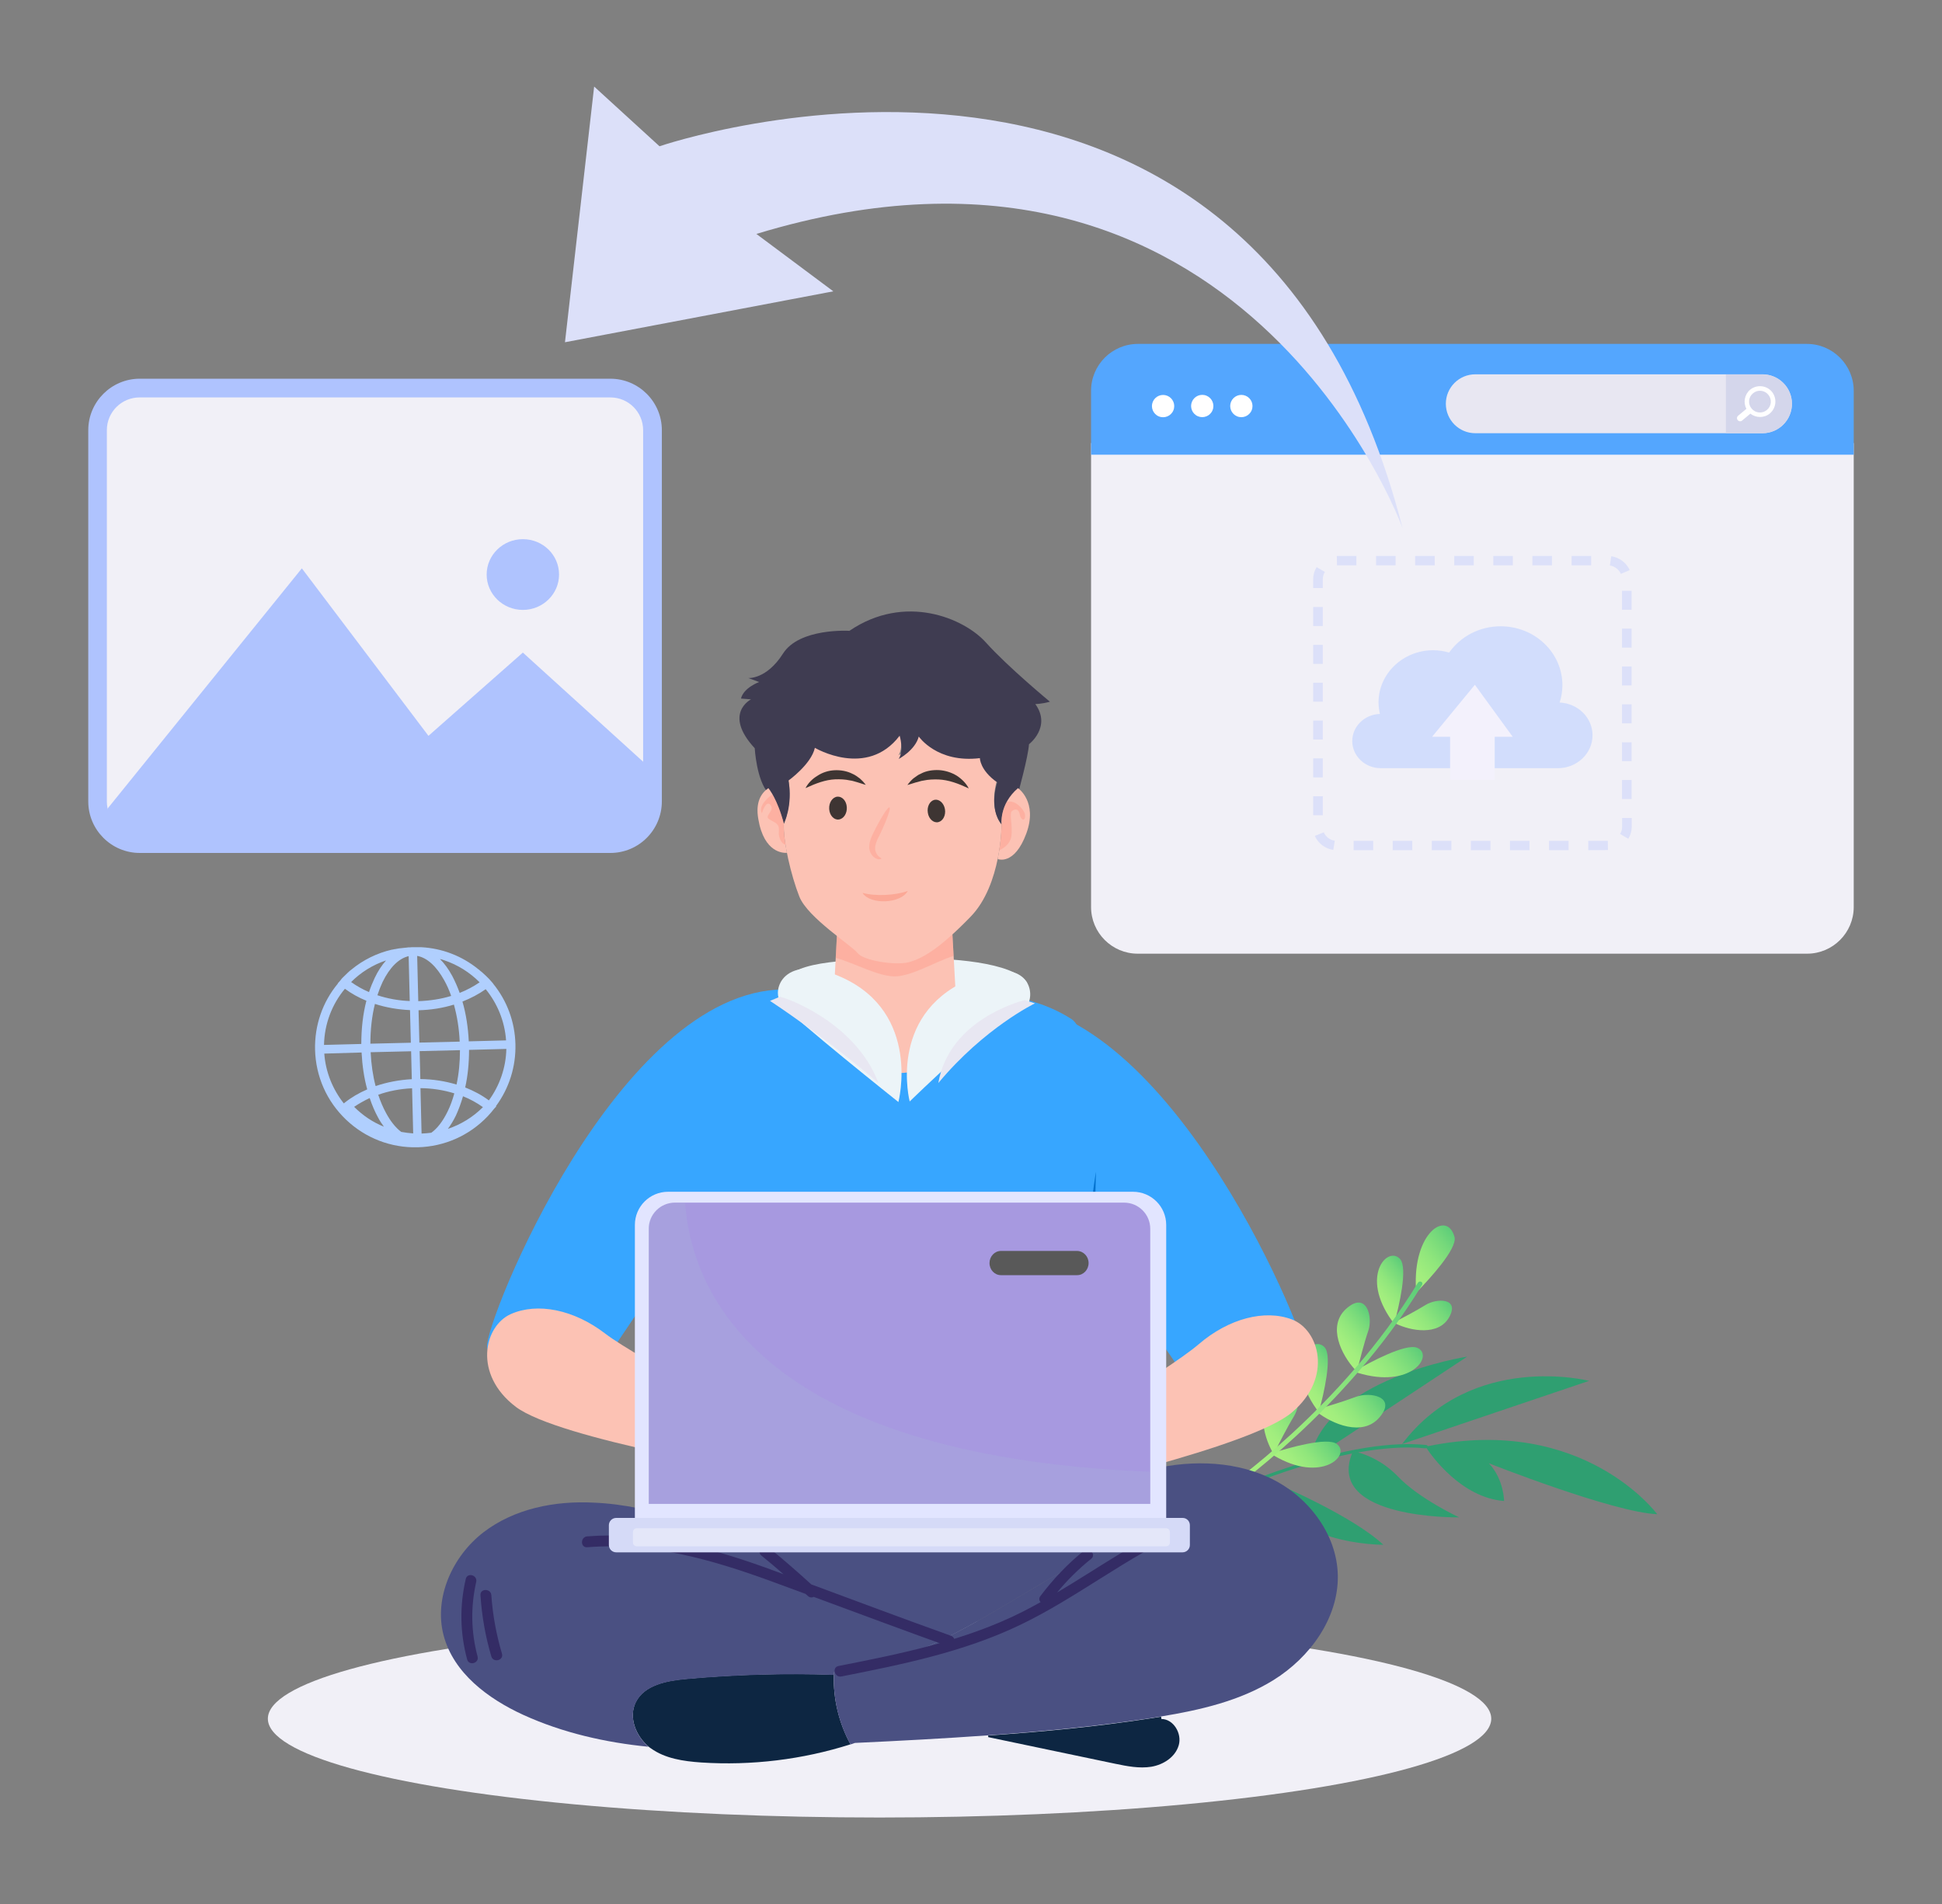 <svg xmlns="http://www.w3.org/2000/svg" enable-background="new 0 0 2000 2000" viewBox="294.455 376.61 1411.19 1383.58"><rect x="294.455" y="376.61" width="1411.19" height="1383.58" fill="#808080" stroke="none"/><ellipse cx="933.6" cy="1625.5" fill="#f1f0f7" rx="444.5" ry="71.8"/><path fill="#f1f0f7" d="M1121.2,1069.6h486.4c18.7,0,33.9-15.2,33.9-33.9V698.6h-554.2v337.1       C1087.3,1054.4,1102.5,1069.6,1121.2,1069.6z"/><path fill="#54a6fe" d="M1121.4,626.5h486c18.8,0,34.1,15.3,34.1,34.1V707h-554.2v-46.4C1087.3,641.7,1102.6,626.5,1121.4,626.5z"/><circle cx="1196.5" cy="671.7" r="8.1" fill="#fff" transform="rotate(-67.5 1196.47 671.674)"/><circle cx="1168.1" cy="671.7" r="8.1" fill="#fff" transform="rotate(-67.5 1168.041 671.674)"/><circle cx="1139.6" cy="671.7" r="8.1" fill="#fff" transform="rotate(-67.5 1139.614 671.674)"/><path fill="#e8e7f2" d="M1575.2,691.4h-208.7c-11.8,0-21.4-9.6-21.4-21.4l0,0c0-11.8,9.6-21.4,21.4-21.4h208.7        c11.8,0,21.4,9.6,21.4,21.4l0,0C1596.6,681.8,1587,691.4,1575.2,691.4z"/><path fill="#d4d6eb" d="M1575.2,648.7h-26.6v42.7h26.6c11.8,0,21.4-9.6,21.4-21.4v0C1596.6,658.2,1587,648.7,1575.2,648.7z"/><g><path fill="#fff" d="M1580.6,677c4.7-4,5.3-11,1.4-15.8c-4-4.7-11-5.3-15.8-1.4c-4.1,3.5-5.1,9.3-2.7,13.9l-6,5        c-1,0.8-1.1,2.3-0.3,3.2c0.8,1,2.3,1.1,3.2,0.3l6-5C1570.5,680.4,1576.5,680.5,1580.6,677z M1567.3,673.5        c-2.8-3.3-2.4-8.3,1-11.1c3.3-2.8,8.3-2.4,11.1,1c2.8,3.3,2.4,8.3-1,11.1C1575.1,677.3,1570.1,676.9,1567.3,673.5z"/></g><g><path fill="#dce0f9" d="M1448.6,994.4v-6.8h14.2l0.1,5.8l0,0.9L1448.6,994.4z M1434.3,994.4h-14.2v-6.8h14.2V994.4z M1405.9,994.4       h-14.2v-6.8h14.2V994.4z M1377.5,994.4h-14.2v-6.8h14.2V994.4z M1349.1,994.4h-14.2v-6.8h14.2V994.4z M1320.7,994.4h-14.2v-6.8       h14.2V994.4z M1292.3,994.4h-14.2v-6.8h14.2V994.4z M1263.3,994.2c-5.9-0.9-11.1-4.8-13.4-10.2l6.5-2.6c1.4,3.2,4.4,5.6,8,6.1       L1263.3,994.2z M1477.7,986.1l-6-3.5c1-1.5,1.5-3.3,1.5-5.1V971h7v6.5C1480.1,980.6,1479.3,983.5,1477.7,986.1z M1255.7,969h-7       v-13.8h7V969z M1480.1,957.2h-7v-13.8h7V957.2z M1255.7,941.5h-7v-13.8h7V941.5z M1480.1,929.7h-7V916h7V929.7z M1255.7,914h-7       v-13.8h7V914z M1480.1,902.2h-7v-13.8h7V902.2z M1255.7,886.5h-7v-13.8h7V886.5z M1480.1,874.7h-7v-13.8h7V874.7z M1255.7,859       h-7v-13.8h7V859z M1480.1,847.2h-7v-13.8h7V847.2z M1255.7,831.5h-7v-13.8h7V831.5z M1480.1,819.7h-7v-13.8h7V819.7z        M1255.7,803.9h-7v-6.5c0-3.1,0.9-6.1,2.5-8.7l6,3.5c-1,1.6-1.5,3.4-1.5,5.2V803.9z M1472.3,793.6c-1.4-3.2-4.5-5.5-8-6.1       l1-6.7c5.9,0.9,11.1,4.8,13.4,10.1L1472.3,793.6z M1450.7,787.4h-14.2v-6.8h14.2V787.4z M1422.2,787.4H1408v-6.8h14.2V787.4z        M1393.8,787.4h-14.2v-6.8h14.2V787.4z M1365.4,787.4h-14.2v-6.8h14.2V787.4z M1337,787.4h-14.2v-6.8h14.2V787.4z        M1308.6,787.4h-14.2v-6.8h14.2V787.4z M1280.2,787.4H1266l-0.1-6.8h14.2V787.4z"/><path fill="#d2ddfc" d="M1427.8,887.1c1.3-4,2-8.2,2-12.6c0-23.7-20.1-42.8-44.9-42.8c-15.6,0-29.3,7.6-37.4,19.1       c-3.7-1.1-7.6-1.7-11.6-1.7c-21.9,0-39.7,17-39.7,37.9c0,2.9,0.4,5.7,1,8.4c-11.1,0.3-20.1,9-20.1,19.7       c0,10.9,9.3,19.7,20.7,19.7h96.4h23.1h9.3c13.8,0,25.1-10.7,25.1-23.9C1451.7,898.1,1441.1,887.7,1427.8,887.1z"/><polygon fill="#f3f1fc" points="1393.7 912 1366.2 874.2 1335.1 912 1348.2 912 1348.2 943.3 1380.6 943.3 1380.6 912"/></g><g><path fill="#afc3fe" d="M738,996.4H396c-20.6,0-37.4-16.8-37.4-37.4V689.2c0-20.6,16.8-37.4,37.4-37.4H738      c20.6,0,37.4,16.8,37.4,37.4v269.7C775.4,979.6,758.7,996.4,738,996.4z M396,679c-5.6,0-10.2,4.6-10.2,10.2v269.7      c0,5.6,4.6,10.2,10.2,10.2H738c5.6,0,10.2-4.6,10.2-10.2V689.2c0-5.6-4.6-10.2-10.2-10.2H396z"/><path fill="#f1f0f7" d="M738,982.8H395.9c-13.2,0-23.8-10.7-23.8-23.8V689.2c0-13.2,10.7-23.8,23.8-23.8H738     c13.2,0,23.8,10.7,23.8,23.8v269.7C761.8,972.1,751.2,982.8,738,982.8z"/><path fill="#afc3fe" d="M674.4,850.8l-68.6,60.5l-92-121.7L372.6,964.2c1.2,11.5,11.6,20.7,24.6,20.7h339.6     c13.8,0,25.1-10.2,25.1-22.8v-31.9L674.4,850.8z"/><path fill="#afc3fe" d="M700.7,794.1c0,14.2-11.8,25.7-26.3,25.7c-14.5,0-26.3-11.5-26.3-25.7c0-14.2,11.8-25.7,26.3-25.7     C689,768.4,700.7,779.9,700.7,794.1z"/></g><g><path fill="#2f9f71" d="M1360.6,1362.4l-114.2,75.5c27.1-7.8,58.5-14,84.4-11.3c0.6,0.1,1.1,0.5,1.1,0.9       c113.5-23.2,166.8,49.4,166.8,49.4c-32-1.3-122.3-37-122.3-37c11,11.8,11,27.4,11,27.4c-30.9-2.4-52.5-32.6-56.4-38.5       c-0.3,0.2-0.7,0.3-1.1,0.2c-15-1.5-31.8,0-48.6,3c5.9,1.6,17.9,6,29,17.5c15.4,16.2,44.5,29.7,44.5,29.7s-96.7,1.6-77.9-46.4       c-23.2,4.6-45.9,12-63,18.3c10,4.2,63.1,26.9,85.8,48c0,0-71.2,0.8-87.1-47.5c-16.6,6.1-27.5,11.1-27.8,11.3       c-0.7,0.3-1.6,0.2-2-0.2c0,0-0.1-0.1-0.1-0.1c-0.3-0.6,0-1.3,0.8-1.7c0.5-0.2,28-12.8,62.5-22.8       C1256.2,1378.4,1360.6,1362.4,1360.6,1362.4z"/><path fill="#2f9f71" d="M1449.2,1380l-135.9,45.9C1364.4,1358.3,1449.2,1380,1449.2,1380z"/><g><linearGradient id="a" x1="-9318.815" x2="-9318.815" y1="-2027.315" y2="-2069.652" gradientTransform="scale(-1 1) rotate(-50.014 -1569.089 -8996.881)" gradientUnits="userSpaceOnUse"><stop offset="0" stop-color="#a8f17e"/><stop offset=".202" stop-color="#a2ee7e"/><stop offset=".477" stop-color="#90e67c"/><stop offset=".793" stop-color="#74d87b"/><stop offset="1" stop-color="#5dcd79"/></linearGradient><path fill="url(#a)" d="M1219,1431.5c0.4,0.7,1.6,0.7,2-0.2c2.4-4.9,9-17.9,13.7-25.5c5.8-9.4,5.6-29.5-11.6-19.6       C1206.6,1395.8,1212.1,1419.2,1219,1431.5z"/><linearGradient id="b" x1="-9348.616" x2="-9348.616" y1="-2070.712" y2="-2113.251" gradientTransform="scale(-1 1) rotate(-50.014 -1569.089 -8996.881)" gradientUnits="userSpaceOnUse"><stop offset="0" stop-color="#a8f17e"/><stop offset=".202" stop-color="#a2ee7e"/><stop offset=".477" stop-color="#90e67c"/><stop offset=".793" stop-color="#74d87b"/><stop offset="1" stop-color="#5dcd79"/></linearGradient><path fill="url(#b)" d="M1251.3,1402.5       c-0.7-0.5-0.4-1.6,0.5-1.9c5.3-1.5,19.4-5.7,27.7-8.9c10.4-4,30.3-0.3,17.4,14.8C1284.7,1420.9,1262.4,1411.3,1251.3,1402.5z"/><linearGradient id="c" x1="-9313.174" x2="-9313.174" y1="-2071.854" y2="-2105.165" gradientTransform="scale(-1 1) rotate(-50.014 -1569.089 -8996.881)" gradientUnits="userSpaceOnUse"><stop offset="0" stop-color="#a8f17e"/><stop offset=".202" stop-color="#a2ee7e"/><stop offset=".477" stop-color="#90e67c"/><stop offset=".793" stop-color="#74d87b"/><stop offset="1" stop-color="#5dcd79"/></linearGradient><path fill="url(#c)" d="M1251.1,1400.5       c0.6,0.9,2.1,0.6,2.4-0.5c2.4-9,9.5-37.8,3.5-44.4C1248,1345.8,1227.8,1368,1251.1,1400.5z"/><linearGradient id="d" x1="-9331.335" x2="-9331.335" y1="-2155.795" y2="-2195.414" gradientTransform="scale(-1 1) rotate(-50.014 -1569.089 -8996.881)" gradientUnits="userSpaceOnUse"><stop offset="0" stop-color="#a8f17e"/><stop offset=".202" stop-color="#a2ee7e"/><stop offset=".477" stop-color="#90e67c"/><stop offset=".793" stop-color="#74d87b"/><stop offset="1" stop-color="#5dcd79"/></linearGradient><path fill="url(#d)" d="M1308.7,1338.4       c-0.7-0.3-0.6-1.2,0.1-1.6c4.1-2.1,15.1-7.9,21.5-11.9c7.9-5,25.2-5.4,17.2,8.9C1339.8,1347.5,1319.5,1343.7,1308.7,1338.4z"/><linearGradient id="e" x1="-9299.181" x2="-9299.181" y1="-2155.115" y2="-2188.426" gradientTransform="scale(-1 1) rotate(-50.014 -1569.089 -8996.881)" gradientUnits="userSpaceOnUse"><stop offset="0" stop-color="#a8f17e"/><stop offset=".202" stop-color="#a2ee7e"/><stop offset=".477" stop-color="#90e67c"/><stop offset=".793" stop-color="#74d87b"/><stop offset="1" stop-color="#5dcd79"/></linearGradient><path fill="url(#e)" d="M1305.9,1336.3       c0.6,0.9,2.1,0.6,2.4-0.5c2.4-9,9.5-37.8,3.5-44.4C1302.8,1281.6,1282.6,1303.8,1305.9,1336.3z"/><linearGradient id="f" x1="-9299.282" x2="-9299.282" y1="-2183.127" y2="-2230.557" gradientTransform="scale(-1 1) rotate(-50.014 -1569.089 -8996.881)" gradientUnits="userSpaceOnUse"><stop offset="0" stop-color="#a8f17e"/><stop offset=".202" stop-color="#a2ee7e"/><stop offset=".477" stop-color="#90e67c"/><stop offset=".793" stop-color="#74d87b"/><stop offset="1" stop-color="#5dcd79"/></linearGradient><path fill="url(#f)" d="M1323.4,1313.1       c0.1,1.1,1.4,1.5,2.2,0.7c6.6-6.9,28.1-29.7,25.8-38.4C1346,1255.6,1321,1272.3,1323.4,1313.1z"/><linearGradient id="g" x1="-9352.144" x2="-9352.144" y1="-2026.383" y2="-2067.117" gradientTransform="scale(-1 1) rotate(-50.014 -1569.089 -8996.881)" gradientUnits="userSpaceOnUse"><stop offset="0" stop-color="#a8f17e"/><stop offset=".202" stop-color="#a2ee7e"/><stop offset=".477" stop-color="#90e67c"/><stop offset=".793" stop-color="#74d87b"/><stop offset="1" stop-color="#5dcd79"/></linearGradient><path fill="url(#g)" d="M1220.2,1434.3       c-0.9-0.6-0.7-2,0.4-2.3c9.1-2.9,38.2-11.5,45.3-6.1C1276.5,1433.9,1254.9,1454.8,1220.2,1434.3z"/><linearGradient id="h" x1="-9308.755" x2="-9308.755" y1="-2111.733" y2="-2147.304" gradientTransform="scale(-1 1) rotate(-50.014 -1569.089 -8996.881)" gradientUnits="userSpaceOnUse"><stop offset="0" stop-color="#a8f17e"/><stop offset=".202" stop-color="#a2ee7e"/><stop offset=".477" stop-color="#90e67c"/><stop offset=".793" stop-color="#74d87b"/><stop offset="1" stop-color="#5dcd79"/></linearGradient><path fill="url(#h)" d="M1279.1,1371.8       c0.6,0.6,1.7,0.3,1.9-0.6c1.3-5.2,4.8-19.1,7.7-27.4c3.6-10.3-1.2-29.4-16-16.2C1258.6,1340.3,1269.5,1361.5,1279.1,1371.8z"/><linearGradient id="i" x1="-9341.513" x2="-9341.513" y1="-2111.435" y2="-2157.362" gradientTransform="scale(-1 1) rotate(-50.014 -1569.089 -8996.881)" gradientUnits="userSpaceOnUse"><stop offset="0" stop-color="#a8f17e"/><stop offset=".202" stop-color="#a2ee7e"/><stop offset=".477" stop-color="#90e67c"/><stop offset=".793" stop-color="#74d87b"/><stop offset="1" stop-color="#5dcd79"/></linearGradient><path fill="url(#i)" d="M1280.9,1374.1       c-1.1-0.3-1.1-1.7-0.1-2.3c8.4-4.8,35.2-19.4,43.6-15.8C1336.7,1361.4,1320.1,1386.2,1280.9,1374.1z"/><g><linearGradient id="j" x1="-9322.829" x2="-9322.829" y1="-1980.661" y2="-2189.724" gradientTransform="scale(-1 1) rotate(-50.014 -1569.089 -8996.881)" gradientUnits="userSpaceOnUse"><stop offset="0" stop-color="#a8f17e"/><stop offset=".202" stop-color="#a2ee7e"/><stop offset=".477" stop-color="#90e67c"/><stop offset=".793" stop-color="#74d87b"/><stop offset="1" stop-color="#5dcd79"/></linearGradient><path fill="url(#j)" d="M1182.9,1460.8c0,0.2,0.1,0.3,0.2,0.5       c0.5,0.8,1.6,0.9,2.4,0.4c0.9-0.6,86.3-59.2,142.3-151.4c0.5-0.8,0.3-1.9-0.6-2.3c-0.8-0.4-1.9-0.1-2.4,0.7       c-55.5,91.4-140.3,149.6-141.1,150.2C1183,1459.4,1182.7,1460.2,1182.9,1460.8z"/></g></g></g><path fill="#b0cffe" d="M654.9,1180.3c9.5-12.9,14.5-28.6,14.1-44.9c-0.4-16.3-6.1-31.6-16.2-44l0.1,0l-2.2-2.5    c-0.2-0.3-0.5-0.5-0.7-0.8c-0.2-0.2-0.5-0.5-0.7-0.7c-0.2-0.2-0.3-0.3-0.5-0.5c-0.3-0.3-0.6-0.6-0.9-0.9c-0.1-0.1-0.2-0.2-0.2-0.2    c-0.4-0.4-0.7-0.7-1.1-1c0,0-0.1-0.1-0.1-0.1c0,0,0,0,0,0c-0.4-0.4-0.8-0.7-1.2-1.1c-0.1-0.1-0.2-0.1-0.2-0.2    c-0.4-0.3-0.7-0.6-1.1-0.9c-0.1-0.1-0.3-0.2-0.4-0.3c-0.3-0.3-0.6-0.5-0.9-0.8c-0.2-0.2-0.4-0.4-0.7-0.5c-0.1-0.1-0.1-0.1-0.2-0.2    c-11.8-9.5-26.1-15-41.2-15.8c-0.1,0-0.1,0-0.2,0c-0.3,0-0.6,0-0.9,0c-0.4,0-0.8,0-1.2,0c-0.2,0-0.4,0-0.6,0c-0.5,0-0.9,0-1.4,0    c-0.1,0-0.2,0-0.3,0c-0.5,0-1.1,0-1.6,0c0,0,0,0,0,0c-0.6,0-1.2,0-1.9,0.1c-0.2,0-0.4,0-0.7,0c-0.4,0-0.8,0-1.2,0.1    c-0.3,0-0.6,0.1-0.9,0.1c-0.3,0-0.6,0.1-1,0.1c-0.3,0-0.6,0.1-0.9,0.1c-0.3,0-0.6,0.1-0.9,0.1c-0.3,0-0.6,0.1-0.9,0.1    c-0.3,0-0.7,0.1-1,0.1c-0.3,0-0.5,0.1-0.8,0.1c-0.4,0.1-0.7,0.1-1.1,0.2c-0.2,0-0.4,0.1-0.6,0.1c-0.4,0.1-0.8,0.2-1.3,0.2    c-0.1,0-0.3,0.1-0.4,0.1c-0.5,0.1-1,0.2-1.5,0.3c-0.1,0-0.1,0-0.2,0c-10.7,2.5-20.7,7.4-29.2,14.4c0,0,0,0,0,0    c-0.3,0.2-0.6,0.5-0.9,0.7c-0.2,0.1-0.4,0.3-0.5,0.4c-0.1,0.1-0.3,0.2-0.4,0.4c-0.3,0.3-0.6,0.6-1,0.9c0,0,0,0,0,0    c-1.3,1.2-2.6,2.5-3.9,3.8c0,0,0,0,0,0c-0.2,0.2-0.4,0.5-0.6,0.7c-0.2,0.2-0.4,0.4-0.5,0.6l0,0c0,0,0,0,0,0.1l-2.2,2.5l0.1,0.1    c-11.2,13.5-17,30.4-16.6,48.1c0.5,19.4,8.5,37.5,22.6,50.9c14.1,13.4,32.6,20.5,52,20c19.4-0.5,37.5-8.5,50.9-22.6    c1.7-1.8,3.2-3.6,4.7-5.5l1.4-1.5L654.9,1180.3z M615.4,1073.8c0.1,0,0.3,0.1,0.4,0.1c0.5,0.2,1,0.3,1.5,0.5c0,0,0,0,0,0    c9.8,3.3,18.5,8.8,25.7,16c-4.4,3-9.2,5.6-14.5,7.7c-1.6-4.4-3.4-8.5-5.4-12.3c-2.7-5-5.7-9.1-9-12.4c0.1,0,0.1,0,0.2,0.1    C614.7,1073.6,615,1073.7,615.4,1073.8z M635.1,1133.3c-0.5-10.2-2-20-4.6-28.9c6.1-2.4,11.8-5.4,16.9-9    c8.4,10.3,13.8,23.1,14.8,37.2L635.1,1133.3z M630.9,1173.2c5.3,2.1,10.1,4.8,14.5,7.9c-7.3,7.3-16,12.6-25.5,15.8    c2.1-2.8,4.1-6.1,5.9-9.8C627.7,1182.9,629.5,1178.2,630.9,1173.2z M619.7,1184.3c-3.4,7-7.4,12.2-11.8,15.4    c-2.3,0.3-4.7,0.5-7.1,0.6l-0.8-33c8.6,0.1,16.9,1.4,24.6,3.8C623.3,1175.8,621.7,1180.3,619.7,1184.3z M551.8,1180.9    c3.5-2.4,7.3-4.5,11.3-6.4c1.7,5.1,3.7,9.8,6,14c1.3,2.5,2.8,4.7,4.3,6.8C565.4,1192.1,558.1,1187.2,551.8,1180.9z M575,1185.4    c-2.2-4-4.1-8.5-5.7-13.3c7.6-2.7,15.9-4.3,24.6-4.7l0.8,32.8c-3-0.2-5.9-0.6-8.7-1.1C582,1196.1,578.3,1191.5,575,1185.4z     M597.6,1071.2c7.2,1.3,14,7.5,19.7,17.8c1.9,3.4,3.6,7.2,5,11.3c-7.5,2.3-15.5,3.5-23.9,3.8l0,0L597.6,1071.2z M591.4,1071.4    l0.8,32.6c-8.2-0.3-16.2-1.8-23.5-4.2c1.1-3.4,2.4-6.7,3.8-9.7C577.7,1079.5,584.3,1073,591.4,1071.4z M592.4,1110.6l0.6,23.7    l-29.4,0.7c0-10.2,1.1-20.1,3.3-28.9C574.9,1108.7,583.5,1110.2,592.4,1110.6z M593.2,1140.5l0.5,20.3c-9.2,0.5-18.1,2.2-26.3,5    c-2-7.6-3.2-15.9-3.6-24.6L593.2,1140.5z M599.9,1160.7l-0.5-20.3l29.3-0.7c0,8.8-0.8,17.2-2.5,25    C618,1162.2,609.1,1160.8,599.9,1160.7z M599.2,1134.2l-0.6-23.5l0,0c9-0.2,17.6-1.6,25.7-4.1c2.3,8.3,3.8,17.4,4.2,26.9    L599.2,1134.2z M575,1074.5c-3.1,3.5-5.9,7.7-8.3,12.8c-1.5,3.2-2.9,6.6-4.1,10.2c-4.7-2-9.1-4.5-13-7.3    C556.6,1083.2,565.3,1077.7,575,1074.5z M560.7,1103.8c-2.5,9.6-3.7,20.3-3.7,31.4l-27.1,0.7c0.3-15.4,5.9-29.7,15.2-40.8    C549.7,1098.5,555,1101.5,560.7,1103.8z M557.2,1141.4c0.5,9.4,1.8,18.5,4.1,26.8c-6,2.6-11.5,5.8-16.4,9.7l-0.6,0.5    c-8-10.1-13.2-22.6-14.2-36.2L557.2,1141.4z M632.5,1166.8c1.9-8.5,2.8-17.8,2.8-27.3l27.1-0.7c-0.3,13.9-5,26.8-12.7,37.4    C644.6,1172.4,638.8,1169.3,632.5,1166.8z"/><g><path fill="#37a6ff" d="M1245.6,1367.6c3,19.8-61.7,45.8-74,31c-16.3-19.4-67.5-99.4-97.9-137.7c-16.9-27.3-77-109.9-63.9-155.2      C1135.4,1091,1240.6,1334.9,1245.6,1367.6z"/><path fill="#37a6ff" d="M648.5,1353c-2.8,19.4,60.2,45,72.1,30.6c15.7-19.1,64.9-97.5,94.1-135.1c16.2-26.8,74-107.9,61-152.3      C753.5,1081.5,653.1,1320.9,648.5,1353z"/><path fill="#ecf4f8" d="M866.6,1087.5c8.3-14.4,60.4-13.7,88.6-14.4c28.2-0.7,75.7,2.5,85.7,17.7c-44.7,37.5-89.8,77.6-89.8,77.6     L866.6,1087.5z"/><path fill="#37a6ff" d="M807.1,1450.5c-1,18.4-2.9,34-4.9,47.6h288c-1.3-13-2.8-28.5-3.8-47.6c-2.9-55.1,3.6-177.7,4.3-220.6     c0.6-38.3-4-104.1-17.5-112.7c-27.6-17.7-62.5-22-126.4-22c-64,0-98.9,4.3-126.5,22c-13.5,8.7-18.2,74.5-17.5,112.7     C803.5,1272.8,810,1395.4,807.1,1450.5z"/><path fill="#0372ce" d="M1090.2,1498.1c-0.3-2.7-0.5-5.5-0.8-8.5c-0.1-1-0.2-2-0.3-3c-0.2-2.4-0.4-4.8-0.7-7.4     c-0.1-1.3-0.2-2.5-0.3-3.8c-0.2-2.6-0.4-5.3-0.6-8.1c-0.1-1.3-0.2-2.5-0.3-3.9c-0.3-4.1-0.5-8.4-0.8-12.9     c-0.5-10.3-0.8-23-0.7-37.1c0-32.9,1.3-73.5,2.6-109.3c1.1-30.7,2.2-58,2.5-74.1c0-0.6,0-1.3,0-1.9     c-6.9,42-20.6,200.6-32.9,270.1H1090.2z"/><path fill="#fcc2b4" d="M947.7,1095.1c-22,0-43.7,1.6-63.9,4.4c4.8,26.9,31.6,56.8,63.9,56.8c32.3,0,59.1-30,63.9-56.8     C991.4,1096.7,969.7,1095.1,947.7,1095.1z"/><path fill="#fcc2b4" d="M903.2,1045.6H986l3.1,56.1c-19.7,13.1-69.3,10.8-88.9,0L903.2,1045.6z"/><path fill="#ff9685" d="M944.6,1086.1c-12.1,0-29.4-9.7-42.9-13.5l1.5-27H986l1.4,25.6C974.1,1075.4,956.9,1086.1,944.6,1086.1z" opacity=".4"/><path fill="#ecf4f8" d="M947.3,1177.4c0,0,16.8-64.4-41.1-90.6c-41.5-18.7-52.1,9-43.9,19.2      C870.6,1116.3,947.3,1177.4,947.3,1177.4z"/><path fill="#e8e7f2" d="M861.1,1100.9c5,0.7,55.3,18.9,71.7,62.7c-40.5-34.9-78.8-59.7-78.8-59.7L861.1,1100.9z"/><path fill="#ecf4f8" d="M955.5,1177c0,0-16.1-61.9,41.8-88.1c41.5-18.7,49.7,6.1,44.3,17C1023,1110.9,955.5,1177,955.5,1177z"/><path fill="#e8e7f2" d="M1039,1103.3c-4.8,1.4-54.8,14.8-62.7,60.3c33.5-40.2,70.2-57.9,70.2-57.9L1039,1103.3z"/><path fill="#fcc2b4" d="M1022.3,975.8c0,0,0,43.7-22.5,66.9c-22.5,23.2-35.1,30.5-45,33.1c-9.9,2.6-33.1-1.3-37.1-6.6     c-4-5.3-36.4-25.8-42.4-41.1c-6-15.2-11.9-40.4-11.3-53c0,0,6.6-13.9,3.3-33.1c0,0,16.6-12.6,19.2-25.2c0,0,37.8,23.8,61.6-9.3     c0,0,3.3,11.3-0.7,17.9c0,0,11.9-6.6,14.6-17.2c0,0,13.2,20.5,44.4,16.6c0,0,0,9.3,12.6,18.5     C1019,943.3,1012.4,963.2,1022.3,975.8z"/><path fill="#3f3c51" d="M840.2,884.8l-7.3-0.6c2-8,13.2-12,13.2-12l-7.9-2.9c0,0,13.2,1.1,25.2-17.7c11.9-18.9,48.3-16.6,48.3-16.6     c40.4-27.5,83.4-9.2,99.3,8.6c15.9,17.7,46.4,42.9,46.4,42.9c-6,1.7-10.6,1.7-10.6,1.7c11.9,16.6-4.6,29.2-4.6,29.2     c-0.7,9.7-7.9,35.5-7.9,35.5c-13.9,10.3-11.9,22.9-11.9,22.9c-9.9-11.9-3.3-30.7-3.3-30.7c-12.6-8.8-12.6-17.6-12.6-17.6     c-31.1,3.8-44.4-15.7-44.4-15.7c-2.6,10-14.6,16.3-14.6,16.3c4-6.3,0.7-16.9,0.7-16.9c-23.8,31.3-61.6,8.8-61.6,8.8     c-2.6,11.9-19.2,23.8-19.2,23.8c3.3,18.2-3.3,31.3-3.3,31.3c0,0,0,0,0,0.1l0,0c-4.6-15.5-11.3-22.3-11.3-22.3     c-8.6-9.2-9.9-32.6-9.9-32.6C819.6,895.1,840.2,884.8,840.2,884.8z"/><path fill="#fcc2b4" d="M1022.3,975.8c0,0-2-14.6,11.9-26.5c0,0,14.6,9.9,6,33.1c-8.6,23.2-20.5,18.5-20.5,18.5l-0.2-0.5     C1022.3,986.7,1022.3,975.8,1022.3,975.8z"/><path fill="#fcc2b4" d="M852.8,949.3c0.3,0.3,6.7,8.2,11.2,25.8c-0.3,5.4,0.7,13,2.3,21.2c-2.3,0.2-16.6,0.4-20.8-24.5     C843.3,959.4,847.6,952.9,852.8,949.3z"/><path fill="#ff9685" d="M934.9,1000.5c0-0.3-0.6-0.6-1.4-1.2c-0.8-0.6-1.8-1.6-2.4-3c-0.3-0.7-0.6-1.6-0.7-2.5l0-0.3l0-0.2l0-0.2      l0-0.4c0-0.1,0,0.1,0,0.1v0v0l0,0l0,0l0-0.1l0-0.2c0-0.5,0.1-1,0.2-1.6c0.4-2.2,1.5-4.5,2.9-7.2c5.2-10.7,8.5-19.9,7.3-20.4      c-1.2-0.5-6.4,7.8-11.7,18.5c-1.3,2.7-2.6,5.6-2.9,8.5c-0.1,0.7-0.1,1.5-0.1,2.2c0,0.2,0,0.4,0,0.6l0.1,0.4l0,0.2l0.1,0.3      c0,0.2,0.1,0.4,0.1,0.6c0.4,1.3,1,2.5,1.7,3.4c1.4,1.9,3.3,2.8,4.6,3C934.2,1001.1,934.9,1000.8,934.9,1000.5z" opacity=".4"/><path fill="#ff9685" d="M855.1,954.3l0.6-0.6c2.3,4.1,5.7,11,8.4,21.4c-0.2,4,0.3,9.4,1.2,15.3c-2.6-0.2-5.4-5.1-4.9-9.6     c0.7-6-3-6.3-7-8.9c-4-2.6,4.3-6,1-10.3c-3.3-4.3-6.3,6-6.3,6C844.8,961.5,855.1,954.3,855.1,954.3z" opacity=".4"/><path fill="#ff9685" d="M1026,959.4c6.1-2.2,12.6,5.6,13.2,8.7c1,5.3-2.6,5.3-3.6,0.7c-1-4.6-3-4.6-5.6-3     c-2.6,1.7,0.7,10.9-0.7,18.9c-0.9,5.2-5.5,8.3-8.7,9.8c1.7-10.8,1.7-18.7,1.7-18.7S1021.3,968.1,1026,959.4z" opacity=".4"/><path fill="#fcc2b4" d="M845.1,1426.3c2-3.5,4.3-6.8,7.3-9.5c2.9-2.6,6.4-4.5,10.1-5.7c4.9-1.7,10.1-2.9,15.2-4.4        c5.2-1.5,10.3-2.9,15.5-4.2c4.5-1.2,9.1-2.6,13.7-3.2c1.8-0.2,3.5-0.3,5.3,0.3c4.2,0.2,8.4,0.7,12.5,1.2        c5.5,0.7,11,1.5,16.4,2.6c4.5,0.9,9,2,13.2,3.8c4.2,1.8,7.8,4.3,11.1,7.4c2.7,2.5,5.8,4.5,8.2,7.3c0.9,1.1,1.8,2.4,1.7,3.9        c-0.1,1.3-1.2,2.1-2.4,2.5c-1.3,0.5-2.8,0.6-4.3,0.5c-7.1-1.2-13.4-5.4-19.8-8.5c-2.1-1-4.4-1.6-6.6-2.2        c-3.3-0.9-6.7-1.5-10.2-1.8c-2.3-0.2-4.7-0.4-7-0.4c0.7,0.2,1.4,0.5,2.1,0.8c3.4,1.3,6.3,3.4,9.5,5.1c3.1,1.7,6.1,3.3,8.8,5.6        l0.1,0.1c2,1.2,4,2.6,5.8,4.2c3.3,3,6.1,6.6,8.6,10.2c1,1.4,2,2.7,3,4.1c1.8,1.8,3.6,3.6,5.2,5.5c1.7,2,3.4,4.4,3.9,7        c0.5,3.1-2.2,4.2-4.8,4.1c-4.3-0.1-7.3-3.1-9.8-6.3c-3.3-4.1-6.8-7.8-10.8-11.2c-4.1-3.4-8.6-5.9-13.7-7.5        c-0.2-0.1-0.4-0.1-0.6-0.1c0.3,0.2,0.6,0.3,0.9,0.5c2.2,1.3,3.6,3.5,4.9,5.6c3.5,5.4,7.6,10.4,11.4,15.5c2,2.6,4,5.2,6,7.8        c1.3,1.7,9.1,11.1,3.3,11.7c-1.6,0.2-3.4-0.4-4.9-1c-2.1-0.8-4-2.2-5.6-3.6c-3.7-3.3-6.6-7.3-9.5-11.3c-1.5-2.1-3-4.4-4.8-6.4        c-2.3-2.5-5.3-4.1-8.5-5.3c-5-1.9-10.1-3-15.4-3.7c1.8,0.7,3.5,1.4,5.3,2.2c7.6,3.3,11.7,9,16.7,15.3c2.4,3,5.6,5.2,7.8,8.3        c1.4,1.8,2.6,4.7,0.6,6.6c-1.5,1.4-3.7,0.7-5.3,0c-5.3-2.5-9.1-7.2-13.4-11.1c-4.9-4.5-11-7.4-16.8-10.6        c-6.7-3.6-12.4-2.2-19.5-1.5c-3.5,0.4-7,0.6-10.5,0.6c-7.1,0.2-14.4,0-21.4-1.1c-2.7-0.4-5.4-1.2-7.6-2.9        c-1.7-1.3-2.8-3-3.6-4.9C839.1,1441.3,841.7,1432.5,845.1,1426.3z"/><path fill="#f6dfc9" d="M954.7,1410.4c-7.9-4.4-16.2-7-25-8.5c-9-1.5-18.1-2-27.2-1.6c-0.4,0-0.9,0.1-1.3,0.1       c1.9-0.4,3.8-0.8,5.7-1.1c1.8-0.2,3.5-0.3,5.3,0.3c4.2,0.2,8.4,0.7,12.5,1.2c5.5,0.7,11,1.5,16.4,2.6c4.5,0.9,9,2,13.2,3.8       c4.2,1.8,7.8,4.3,11.1,7.4c2.7,2.5,5.8,4.5,8.2,7.3c0.7,0.8,1.3,1.7,1.6,2.7C968.7,1419.4,962,1414.4,954.7,1410.4z"/><path fill="#f4b79f" d="M963.2,1449c-3.2-3.6-6.8-6.9-10.5-10.1c-3.7-3.2-7.3-6.5-11.1-9.5c-4.1-3.1-8.4-6-13-8.2       c-3.7-1.8-7.6-3.3-11.3-5.1c3-0.6,6.2-0.3,9.2,0.4c0.2,0.1,0.3,0.1,0.5,0.2c3.4,1.3,6.3,3.4,9.5,5.1c3.1,1.7,6.1,3.3,8.8,5.6       l0.1,0.1c2,1.2,4,2.6,5.8,4.2c3.3,3,6.1,6.6,8.6,10.2c1,1.4,2,2.7,3,4.1c1.8,1.8,3.6,3.6,5.2,5.5c1.7,2,3.4,4.4,3.9,7       c0.2,1.3-0.2,2.3-0.9,2.9C969.4,1456.7,966.5,1452.7,963.2,1449z"/><path fill="#f6dfc9" d="M935.2,1438.4c-3.5-2.5-7.4-4.5-11.1-6.7c5.3,1,10.4,2.5,15.3,4.8c5.4,2.5,10.2,6,14.5,10.1       c2,1.9,4,4,5.7,6.2c1.3,1.7,2.3,3.4,3.6,5.1c1.3,1.7,3.3,3.9,5.5,4.5c-0.5,0.1-1.1,0.1-1.6,0.1c-4.3-0.1-7.3-3.1-9.8-6.3       c-3.3-4.1-6.8-7.8-10.8-11.2C943.1,1442.1,939.3,1440,935.2,1438.4z"/><path fill="#f6dfc9" d="M847.6,1446.3c2.2,1.4,4.5,2.8,7,3.7c5.2,2,11.1,2.6,16.6,2.9c5.8,0.3,11.7,0,17.5-0.2       c4.9-0.2,9.8-0.4,14.7,0.4c4.5,0.8,8.8,2.5,12.7,5c5.1,3.4,9.1,8,13.3,12.4c2,2.1,3.9,4.3,6.2,6.2c1.3,1.1,2.8,2,4.4,2.4       c0.3,0.1,0.6,0.1,0.9,0.2c0,0.1-0.1,0.1-0.1,0.2c-1.5,1.4-3.7,0.7-5.3,0c-5.3-2.5-9.1-7.2-13.4-11.1c-4.9-4.5-11-7.4-16.8-10.6       c-6.7-3.6-12.4-2.2-19.5-1.5c-3.5,0.4-7,0.6-10.5,0.6c-7.1,0.2-14.4,0-21.4-1.1c-2.7-0.4-5.4-1.2-7.6-2.9       c-1.7-1.3-2.8-3-3.6-4.9c-1-2-1.5-4.3-1.6-6.6C843.4,1443.6,846.3,1445.5,847.6,1446.3z"/><path fill="#f6dfc9" d="M925.6,1450.8c-5-1.9-10.1-3-15.4-3.7c0,0,0,0,0,0c-2.4-0.7-4.7-1.5-6.8-2.7c5.4-0.4,10.8-0.2,16.2,0.8       c5.5,1.1,11.1,3,15.7,6.3c5.2,3.7,8.6,9.5,12.3,14.5c1.9,2.6,3.9,5.1,6.3,7.2c1.6,1.4,3.6,2.6,5.7,2.9c0.4,0.1,0.9,0.1,1.3,0       c0.1,1.2-0.5,2.1-2.1,2.2c-1.6,0.2-3.4-0.4-4.9-1c-2.1-0.8-4-2.2-5.6-3.6c-3.7-3.3-6.6-7.3-9.5-11.3c-1.5-2.1-3-4.4-4.8-6.4       C931.7,1453.7,928.7,1452,925.6,1450.8z"/><path fill="#f6dfc9" d="M942.2,1418.1c-3.3-0.9-6.7-1.5-10.2-1.8c-1.4-0.1-2.8-0.2-4.2-0.3c-1-0.3-2-0.7-3-1       c5-0.5,10-0.9,15.1-0.5c5.4,0.4,10.7,1.7,15.6,4.1c2.6,1.3,5.3,2.8,7.6,4.7c1.9,1.6,3.8,3.3,6.1,4.4c1,0.5,2.2,0.9,3.3,0.9       c-1.2,0.4-2.5,0.5-3.8,0.4c-7.1-1.2-13.4-5.4-19.8-8.5C946.7,1419.3,944.4,1418.7,942.2,1418.1z"/><path fill="#fcc2b4" d="M850.7,1446.9c0,0-150-24.3-181.4-48c-31.3-23.7-23-58.8-3.7-67.4c19.3-8.6,45.8-3.4,68.7,14.2        c22.9,17.6,127.7,72.7,127.7,72.7L850.7,1446.9z"/><g><path fill="#fcc2b4" d="M1059.3,1440c-2.2-3.4-4.7-6.6-7.8-9.1c-3.1-2.4-6.6-4.1-10.4-5.2c-5-1.5-10.3-2.4-15.4-3.5        c-5.2-1.2-10.5-2.3-15.7-3.4c-4.6-0.9-9.2-2-13.9-2.4c-1.8-0.1-3.6-0.1-5.2,0.5c-4.2,0.5-8.3,1.2-12.4,1.9        c-5.4,1-10.9,2.1-16.2,3.5c-4.4,1.2-8.8,2.5-13,4.5c-4.1,2-7.5,4.7-10.6,8c-2.5,2.7-5.6,4.8-7.8,7.7c-0.8,1.1-1.7,2.5-1.4,4        c0.2,1.3,1.3,2,2.5,2.4c1.3,0.4,2.8,0.4,4.3,0.3c7-1.6,13.1-6.2,19.3-9.6c2-1.1,4.3-1.9,6.5-2.6c3.3-1.1,6.6-1.8,10.1-2.4        c2.3-0.4,4.6-0.6,7-0.8c-0.7,0.3-1.4,0.6-2,0.9c-3.3,1.5-6.1,3.7-9.2,5.6c-3,1.9-5.9,3.6-8.5,6.1l-0.1,0.1        c-2,1.3-3.8,2.8-5.5,4.6c-3.1,3.2-5.7,6.9-8,10.7c-0.9,1.4-1.8,2.8-2.8,4.3c-1.7,1.9-3.4,3.8-4.9,5.7c-1.6,2-3.2,4.6-3.5,7.2        c-0.4,3.1,2.4,4,5,3.9c4.3-0.3,7.1-3.5,9.4-6.8c3-4.3,6.4-8.2,10.2-11.8c3.9-3.7,8.2-6.4,13.2-8.2c0.2-0.1,0.4-0.1,0.5-0.2        c-0.3,0.2-0.6,0.3-0.9,0.5c-2.1,1.5-3.4,3.7-4.6,5.8c-3.2,5.6-7,10.8-10.5,16.1c-1.8,2.7-3.7,5.4-5.6,8.1        c-1.2,1.8-8.5,11.5-2.7,11.8c1.7,0.1,3.4-0.6,4.9-1.3c2-1,3.8-2.4,5.4-3.9c3.5-3.5,6.2-7.7,8.8-11.8c1.4-2.2,2.7-4.6,4.4-6.6        c2.2-2.6,5.1-4.4,8.2-5.8c4.8-2.2,9.9-3.5,15.1-4.5c-1.7,0.8-3.4,1.6-5.1,2.5c-7.4,3.8-11.2,9.7-15.8,16.2        c-2.2,3.1-5.3,5.5-7.3,8.7c-1.2,1.9-2.3,4.8-0.2,6.6c1.5,1.3,3.8,0.5,5.3-0.3c5.2-2.8,8.7-7.7,12.7-11.9        c4.7-4.8,10.6-8,16.2-11.5c6.4-4,12.2-2.9,19.4-2.6c3.5,0.2,7,0.2,10.5,0.1c7.1-0.2,14.3-0.8,21.3-2.3        c2.7-0.6,5.3-1.5,7.4-3.3c1.6-1.4,2.6-3.1,3.3-5C1066.1,1454.7,1063.1,1446,1059.3,1440z"/><path fill="#f6dfc9" d="M948.9,1430.3c7.6-4.8,15.7-7.9,24.5-9.9c8.9-2,18-3,27.1-3.1c0.4,0,0.9,0,1.3,0       c-1.9-0.3-3.8-0.6-5.7-0.8c-1.8-0.1-3.6-0.1-5.2,0.5c-4.2,0.5-8.3,1.2-12.4,1.9c-5.4,1-10.9,2.1-16.2,3.5       c-4.4,1.2-8.8,2.5-13,4.5c-4.1,2-7.5,4.7-10.6,8c-2.5,2.7-5.6,4.8-7.8,7.7c-0.6,0.8-1.2,1.8-1.4,2.8       C935.5,1440,941.9,1434.7,948.9,1430.3z"/><path fill="#f4b79f" d="M942.6,1469.3c3-3.8,6.4-7.3,9.9-10.7c3.5-3.4,6.9-6.9,10.6-10.1c3.9-3.3,8-6.4,12.5-8.9       c3.6-2,7.4-3.7,11-5.8c-3.1-0.4-6.2,0-9.2,0.9c-0.1,0.1-0.3,0.1-0.4,0.2c-3.3,1.5-6.1,3.7-9.2,5.6c-3,1.9-5.9,3.6-8.5,6.1       l-0.1,0.1c-2,1.3-3.8,2.8-5.5,4.6c-3.1,3.2-5.7,6.9-8,10.7c-0.9,1.4-1.8,2.8-2.8,4.3c-1.7,1.9-3.4,3.8-4.9,5.7       c-1.6,2-3.2,4.6-3.5,7.2c-0.2,1.3,0.3,2.3,1,2.9C936.9,1477.3,939.6,1473.1,942.6,1469.3z"/><path fill="#f6dfc9" d="M970,1457.1c3.4-2.6,7.1-4.9,10.7-7.3c-5.2,1.2-10.2,3-15,5.6c-5.2,2.8-9.9,6.5-13.9,10.8       c-1.9,2-3.8,4.2-5.4,6.5c-1.2,1.7-2.2,3.6-3.3,5.3c-1.2,1.8-3.1,4.1-5.3,4.8c0.5,0.1,1.1,0.1,1.6,0c4.3-0.3,7.1-3.5,9.4-6.8       c3-4.3,6.4-8.2,10.2-11.8C962.3,1461.3,966,1458.9,970,1457.1z"/><path fill="#f6dfc9" d="M1057.9,1460.1c-2.1,1.5-4.4,3-6.7,4.1c-5.1,2.3-10.9,3.3-16.4,3.8c-5.8,0.6-11.6,0.6-17.5,0.7       c-4.9,0.1-9.8,0.1-14.7,1.2c-4.5,1-8.7,3-12.4,5.7c-4.9,3.7-8.7,8.5-12.6,13.2c-1.9,2.2-3.7,4.6-5.8,6.5       c-1.2,1.1-2.7,2.1-4.2,2.7c-0.3,0.1-0.6,0.2-0.9,0.2c0,0.1,0.1,0.1,0.1,0.2c1.5,1.3,3.8,0.5,5.3-0.3c5.2-2.8,8.7-7.7,12.7-11.9       c4.7-4.8,10.6-8,16.2-11.5c6.4-4,12.2-2.9,19.4-2.6c3.5,0.2,7,0.2,10.5,0.1c7.1-0.2,14.3-0.8,21.3-2.3c2.7-0.6,5.3-1.5,7.4-3.3       c1.6-1.4,2.6-3.1,3.3-5c0.9-2.1,1.3-4.3,1.2-6.6C1062,1457.2,1059.2,1459.2,1057.9,1460.1z"/><path fill="#f6dfc9" d="M980.3,1469c4.8-2.2,9.9-3.5,15.1-4.5c0,0,0,0,0,0c2.3-0.8,4.6-1.7,6.6-3.1c-5.4-0.1-10.8,0.4-16.1,1.7       c-5.5,1.4-10.9,3.6-15.3,7.2c-5,4-8,9.9-11.5,15.2c-1.8,2.7-3.7,5.3-5.9,7.6c-1.5,1.5-3.4,2.8-5.5,3.2       c-0.4,0.1-0.9,0.1-1.3,0.1c0,1.2,0.6,2,2.2,2.1c1.7,0.1,3.4-0.6,4.9-1.3c2-1,3.8-2.4,5.4-3.9c3.5-3.5,6.2-7.7,8.8-11.8       c1.4-2.2,2.7-4.6,4.4-6.6C974.3,1472.2,977.2,1470.4,980.3,1469z"/><path fill="#f6dfc9" d="M961.9,1437.2c3.3-1.1,6.6-1.8,10.1-2.4c1.4-0.2,2.8-0.4,4.2-0.5c1-0.4,2-0.8,3-1.1       c-5-0.2-10.1-0.3-15.1,0.3c-5.4,0.7-10.6,2.3-15.4,4.9c-2.6,1.4-5.1,3.1-7.3,5.1c-1.8,1.7-3.6,3.5-5.8,4.7       c-1,0.6-2.1,1-3.3,1.1c1.2,0.3,2.5,0.3,3.9,0.2c7-1.6,13.1-6.2,19.3-9.6C957.5,1438.7,959.7,1438,961.9,1437.2z"/><path fill="#fcc2b4" d="M1054.9,1461c0,0,148.5-32.6,178.4-58.1c30-25.4,19.7-60,0-67.5c-19.7-7.5-45.9-0.8-67.8,18        c-21.9,18.9-123.4,79.7-123.4,79.7L1054.9,1461z"/></g><g><path fill="#0d2642" d="M1103.7,1452.9c1.5-0.6,3-1.2,4.5-1.7C1106.8,1452,1105.3,1452.6,1103.7,1452.9z"/><path fill="#0d2642" d="M1138.4,1625.7c8.8,0,15.1,10.6,12.6,19.1c-2.5,8.6-11.1,14.1-19.9,15.6c-8.8,1.4-17.7-0.4-26.4-2.2      c-30.7-6.4-61.4-12.9-92.1-19.3l-0.1-1.2c39.8-2.7,79.6-6.5,119-12.6c2.2-0.4,4.5-0.7,6.7-1.1L1138.4,1625.7z"/><path fill="#0d2642" d="M765.7,1645.7c-9.3-7.8-14.6-21.3-9.3-32.2c6.2-12.5,22.3-15.6,36.1-16.9c35.8-3.3,71.9-4.3,107.9-3.1      c-0.6,17.5,3.7,35.3,12.1,50.6c-34.9,11.1-71.9,15.6-108.6,13.2c-12.8-0.9-26.1-2.8-36.5-10.3      C766.8,1646.7,766.3,1646.2,765.7,1645.7z"/><path fill="#4a5082" d="M915.7,1643.1c-1.1,0.4-2.1,0.7-3.2,1.1c-8.5-15.4-12.7-33.1-12.1-50.6c0-0.7,0.1-1.4,0.1-2.1l0.2-0.1      c51.5-3.9,97.3-32.6,141.7-59c16.9-10.1,34.4-20,52.4-28.4l-3.2-6.7l0,0c0-10.2-8.3-18.5-18.5-18.5h-22c1-0.6,1.9-1.1,2.9-1.6      c10.5-5.8,21-11.5,31.8-16.6c5.9-2.7,11.9-5.4,17.9-7.7c1.6-0.4,3.1-0.9,4.5-1.7c0.1-0.1,0.2-0.1,0.2-0.1      c5.9-2.2,11.8-4,17.9-5.7c29.6-7.8,62.1-8.1,90,4.7s49.7,40.6,50.3,71.2c0.6,31.1-20.3,59.7-46.7,76.1      c-24.5,15.2-53.3,21.8-81.9,26.5c-2.2,0.4-4.5,0.7-6.7,1.1c-39.4,6-79.2,9.8-119,12.6C980.2,1639.9,947.9,1641.6,915.7,1643.1z"/><path fill="#4a5082" d="M790.8,1480.7c2.9,0.7,5.7,1.6,8.6,2.5v14.2h292.3l3.2,6.7c-18,8.3-35.5,18.3-52.4,28.4      c-44.4,26.4-90.2,55.2-141.7,59l-0.2,0.1c0,0.7-0.1,1.4-0.1,2.1c-36-1.2-72-0.2-107.9,3.1c-13.9,1.3-30,4.4-36.1,16.9      c-5.4,10.8,0,24.4,9.3,32.2c-31.4-3.1-62.3-10.1-90.9-23.1c-25.8-11.8-50.9-30.5-58.1-57.9c-7.2-27.4,6.5-57.5,28.9-74.8      c22.5-17.3,52.1-23.1,80.4-21.6C748,1469.4,769.6,1474.5,790.8,1480.7z"/><path fill="#342c65" d="M1152.3,1482.1c-31.8,14-60,34.1-89.7,51.7c7.4-9,15.7-17.2,24.8-24.5c4-3.2-1.7-8.8-5.6-5.6      c-11.9,9.6-22.2,20.6-31.4,32.8c-1.2,1.6-0.8,3.2,0.2,4.3c-4.3,2.4-8.7,4.8-13.1,7c-41.8,21.1-88.1,30.4-133.7,39.4      c-5,1-2.9,8.6,2.1,7.6c44-8.7,88.5-17.7,129.3-37.2c42-20,78.4-50,121.1-68.8C1161,1486.9,1156.9,1480.1,1152.3,1482.1z"/><path fill="#342c65" d="M641.5,1580.3c-4.8-18-5.1-36-1-54.2c1.1-5-6.5-7.1-7.6-2.1c-4.5,19.5-4.2,39,1,58.4      C635.2,1587.3,642.8,1585.2,641.5,1580.3z"/><path fill="#342c65" d="M659.2,1578.2c-4.1-13.9-6.7-28-7.7-42.4c-0.3-5.1-8.3-5.1-7.9,0c1,15.2,3.6,30,7.9,44.5      C653,1585.1,660.7,1583.1,659.2,1578.2z"/><path fill="#342c65" d="M985.4,1565.2c-33.9-12.1-67.6-24.8-101.4-37.3c-10-9.1-20.2-18-30.6-26.5c-3.9-3.2-9.6,2.4-5.6,5.6      c5.4,4.4,10.8,8.9,16,13.5c-4.5-1.6-9.1-3.4-13.6-5c-41.7-14.9-84.4-26-129-22.5c-5.1,0.4-5.1,8.3,0,7.9      c46.5-3.7,90.7,9,133.9,24.8c8.3,3,16.5,6.1,24.7,9.1c0.5,0.5,1.1,1,1.7,1.5c1.4,1.3,3,1.3,4.3,0.7c32.5,12,64.9,24.1,97.5,35.8      C988.1,1574.6,990.2,1566.9,985.4,1565.2z"/></g><g><path fill="#e2e5ff" d="M1141.8,1485.3h-386v-218.6c0-13.3,10.8-24.1,24.1-24.1h337.9c13.3,0,24.1,10.8,24.1,24.1V1485.3z"/><path fill="#a799e0" d="M765.9,1469.4v-199.9c0-10.5,8.5-19,19-19h326.4c10.5,0,19,8.5,19,19v199.9H765.9z"/><path fill="#595959" d="M1085.5,1294.4L1085.5,1294.4c0,4.8-3.7,8.8-8.3,8.8h-55.4c-4.6,0-8.3-3.9-8.3-8.8l0,0        c0-4.8,3.7-8.8,8.3-8.8h55.4C1081.8,1285.7,1085.5,1289.6,1085.5,1294.4z"/><path fill="#a5c0d7" d="M1130.2,1446.1c-289.3-11.8-333.7-134.8-337.9-195.5h-6.6c-11,0-19.9,8.1-19.9,18.1v200.8h364.4V1446.1z" opacity=".2"/><path fill="#d5daf7" d="M1153.9,1479.6H742.2c-2.9,0-5.3,2.4-5.3,5.3v14.4c0,2.9,2.4,5.3,5.3,5.3h411.6c2.9,0,5.3-2.4,5.3-5.3        v-14.4C1159.1,1482,1156.8,1479.6,1153.9,1479.6z"/><path fill="#e4e7f9" d="M1141.8,1500.2H757.2c-1.5,0-2.8-1.2-2.8-2.8v-7.5c0-1.5,1.2-2.8,2.8-2.8h384.6c1.5,0,2.8,1.2,2.8,2.8          v7.5C1144.6,1499,1143.4,1500.2,1141.8,1500.2z"/></g><path fill="#3e3533" d="M998.4,949.5c-7.7-3.6-14.7-6.2-22-6.5c-3.6-0.1-7.2,0-10.9,0.8c-1.9,0.2-3.7,1-5.7,1.4     c-1.9,0.5-3.8,1.3-6,1.8c1.3-1.7,2.7-3.3,4.3-4.7c1.8-1.2,3.4-2.7,5.5-3.5c3.9-2.1,8.6-2.8,13.2-2.6c4.6,0.3,9,1.7,12.8,4     C993.3,942.6,996.5,945.7,998.4,949.5z"/><path fill="#3e3533" d="M879.8,949.3c7.6-3.5,14.5-6.1,21.6-6.4c3.5-0.1,7.1,0,10.7,0.8c1.9,0.2,3.6,0.9,5.6,1.4     c1.9,0.5,3.7,1.3,5.9,1.8c-1.2-1.6-2.7-3.2-4.3-4.6c-1.7-1.2-3.4-2.6-5.4-3.4c-3.9-2-8.5-2.8-12.9-2.6c-4.5,0.2-8.9,1.6-12.5,4     C884.8,942.5,881.7,945.6,879.8,949.3z"/><path fill="#3e3533" d="M909.8,963.1c0.3,4.6-2.3,8.6-5.9,9c-3.5,0.4-6.6-3-6.9-7.6c-0.3-4.6,2.3-8.6,5.9-9     C906.4,955.2,909.5,958.5,909.8,963.1z"/><path fill="#3e3533" d="M981.1,964.5c0.8,4.5-1.4,8.7-4.8,9.5c-3.4,0.8-6.9-2.2-7.6-6.7c-0.8-4.5,1.4-8.7,4.8-9.5     C976.9,957.1,980.3,960.1,981.1,964.5z"/><g><path fill="#fba896" d="M954.1,1024c-4.9,9.3-27.4,10.3-32.9,1.4C930.2,1028,945.2,1027.3,954.1,1024z"/></g></g><path fill="#dce0f9" d="M1313.6,760.2c0,0-116.7-321-469.5-213.6l55.9,41.7L705,625.3l21.2-185.8l47.5,43.4    C773.7,482.9,1204.5,335.1,1313.6,760.2z"/></svg>